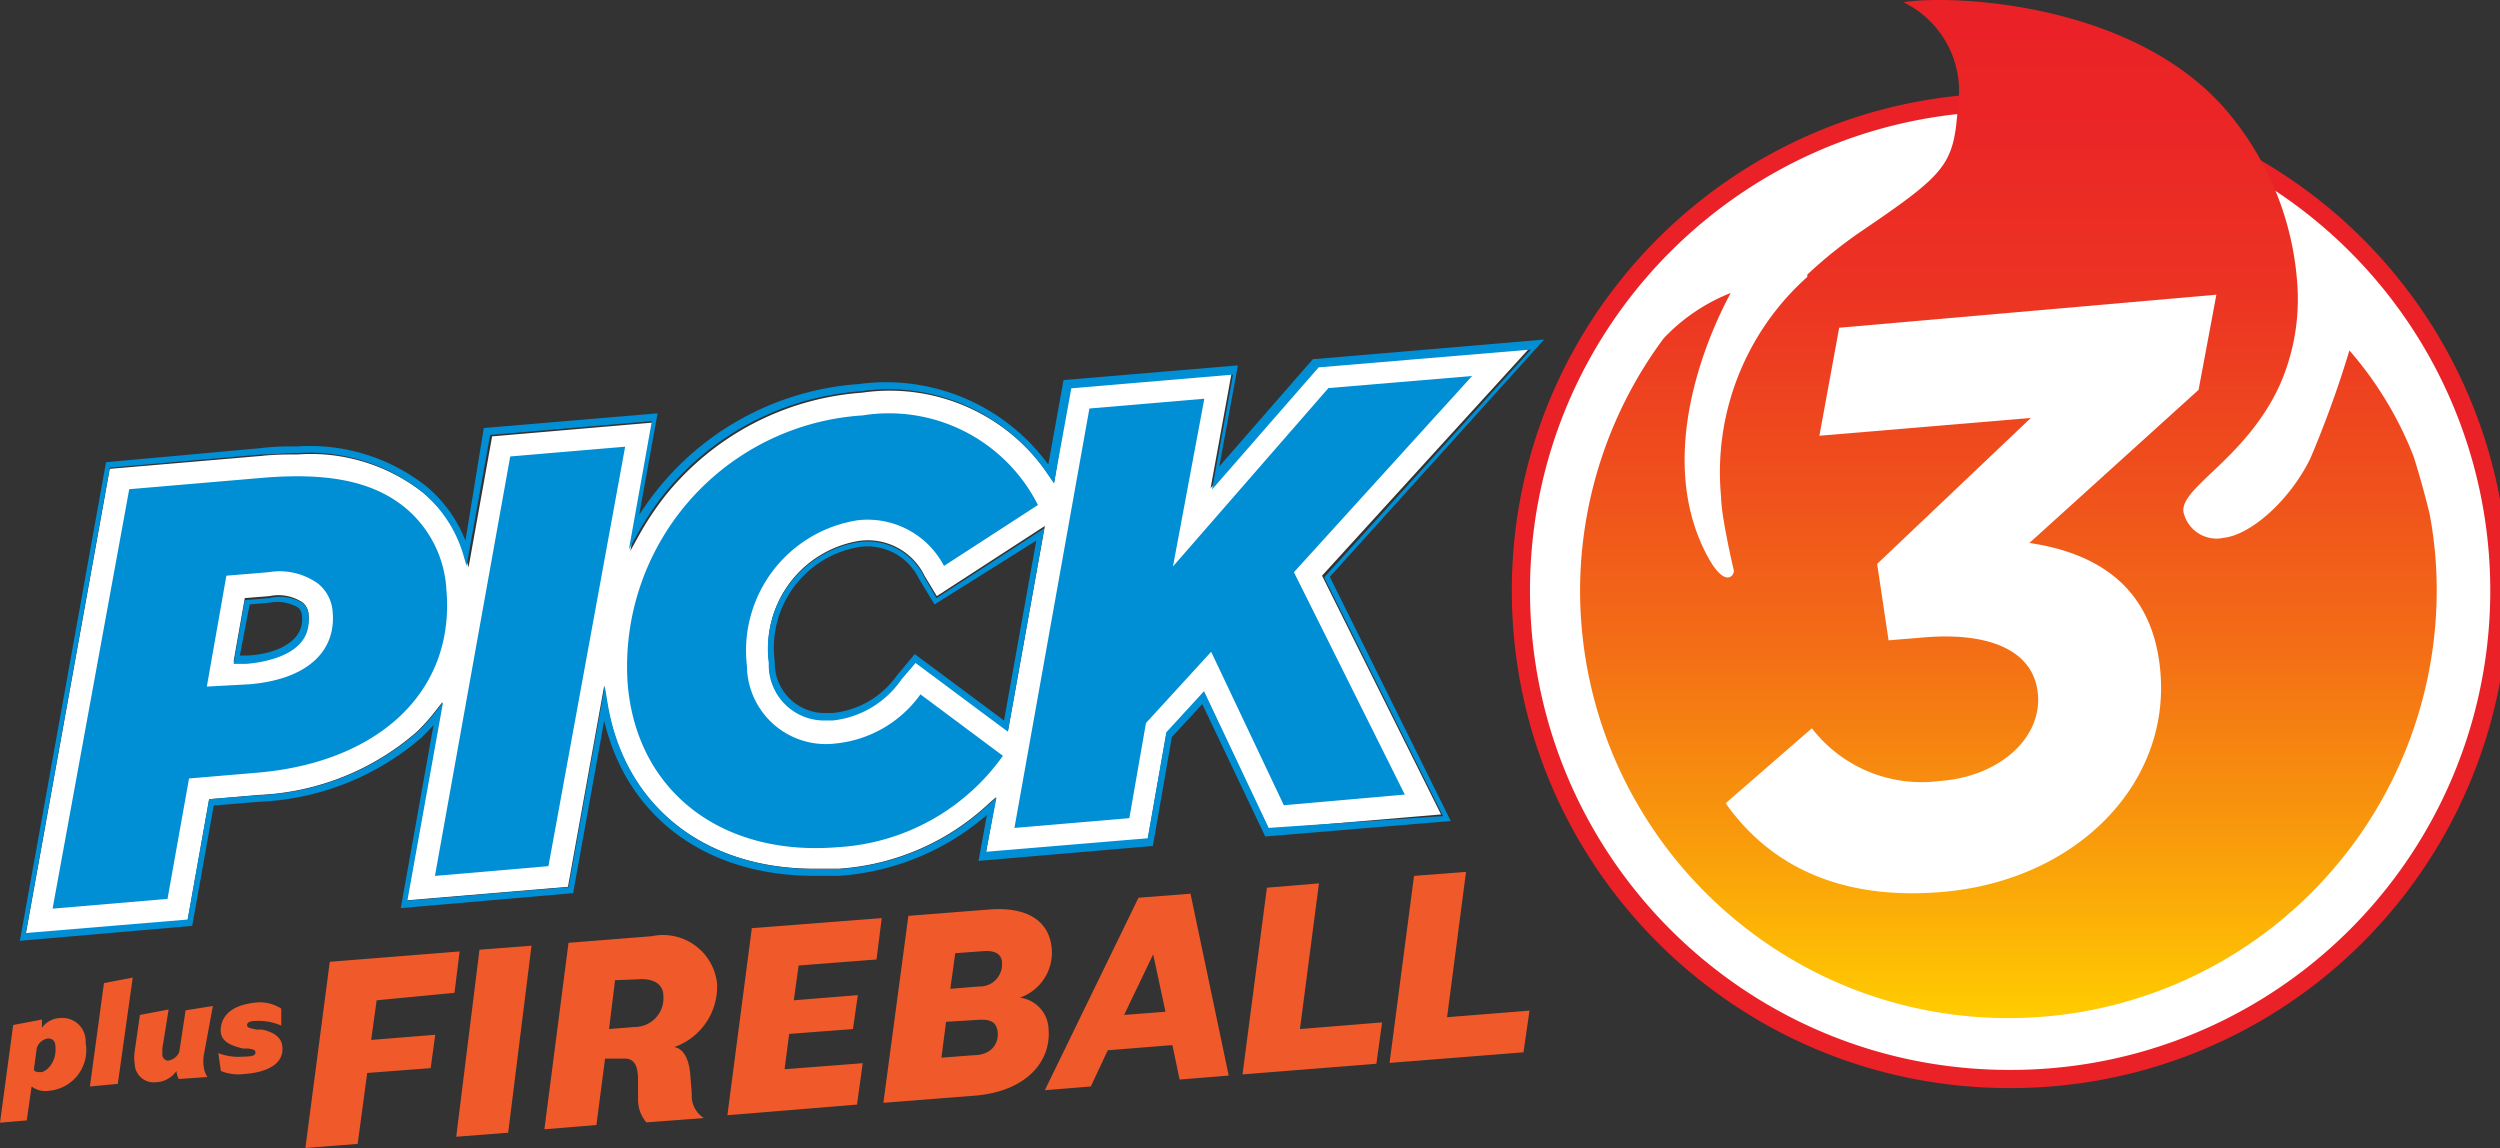 <svg xmlns="http://www.w3.org/2000/svg" width="209.209" height="96.089"><rect width="100%" height="100%" fill="#333333" stroke="none"/><defs><linearGradient id="a" x1="174.738" x2="174.738" y1="90.979" y2="5.709" gradientTransform="matrix(.75 0 0 .75 -4.915 -4.32)" gradientUnits="userSpaceOnUse" spreadMethod="pad"><stop offset="0" style="stop-opacity:1;stop-color:#ffcd00"/><stop offset=".01" style="stop-opacity:1;stop-color:#ffc901"/><stop offset=".19" style="stop-opacity:1;stop-color:#f8970c"/><stop offset=".37" style="stop-opacity:1;stop-color:#f36c16"/><stop offset=".55" style="stop-opacity:1;stop-color:#ef4c1d"/><stop offset=".71" style="stop-opacity:1;stop-color:#ec3423"/><stop offset=".87" style="stop-opacity:1;stop-color:#eb2626"/><stop offset="1" style="stop-opacity:1;stop-color:#ea2127"/></linearGradient></defs><path d="M126.141 6.418c-16.934 0-30.661 13.727-30.661 30.66 0 16.934 13.727 30.66 30.661 30.66h.105a30.657 30.657 0 0 0 30.66-30.66 30.657 30.657 0 0 0-30.66-30.66z" style="fill:#fff;fill-opacity:1;fill-rule:nonzero;stroke:#ea2127;stroke-width:1.141;stroke-linecap:butt;stroke-linejoin:miter;stroke-miterlimit:10;stroke-dasharray:none;stroke-opacity:1" transform="scale(1.333)"/><path d="m96.02 21.855-13.329 1.118L76 30.641l1.316-7.215-10.152.863-.992 6.043-.27-.414a12.05 12.05 0 0 0-11.777-5.266 17.46 17.46 0 0 0-12.336 6.438 19 19 0 0 0-1.66 2.488l-.559 1.012 1.442-8.063-10.117.868-1.481 8.222-.215-.738a8.16 8.16 0 0 0-2.707-4.004 11.43 11.43 0 0 0-7.808-2.344c-.704 0-1.461 0-2.27.09l-9.523.813-5.27 29.195 10.156-.848 1.352-7.609 3.141-.27a16.14 16.14 0 0 0 9.882-3.949q.626-.596 1.153-1.281l.468-.594-2.234 12.442 10.117-.848 2.274-12.625.179 1.082c1.063 6.422 6.039 10.406 13.004 10.406h1.532a15.22 15.22 0 0 0 9.449-4.109l.433-.379-.629 3.496 10.153-.848 1.172-6.652 2.363-2.578 4.059 8.582 10.82-.918-7.469-14.988zM15.473 41.531h-.809l.703-3.984 1.551-.125a2.74 2.74 0 0 1 2.074.394c.231.188.367.465.379.758.195 2.344-2.652 2.852-3.898 2.957m47.812 4.328-5.789-4.308-.883 1.027a6.02 6.02 0 0 1-4.312 2.582h-.414a3.48 3.48 0 0 1-3.606-3.609 6.8 6.8 0 0 1 5.645-7.594 3.96 3.96 0 0 1 4.113 2.184l.773 1.281 6.782-4.402z" style="fill:#fff;fill-opacity:1;fill-rule:nonzero;stroke:none" transform="scale(1.333)"/><path d="m68.391 25.645 7.214-.614-1.968 10.531 9.758-11.199 9.019-.758L81.23 35.922l6.961 13.961-7.593.668-4.563-9.633-4.094 4.473-1.043 5.972-7.214.614zM8.117 30.711l8.422-.719c4.203-.344 7.016.27 9.016 1.981a7.2 7.2 0 0 1 2.472 5.086c.539 6.402-4.312 10.824-11.922 11.453l-4.238.359-1.351 7.559-7.215.613 4.812-26.332zm7.555 12.246c3.609-.309 5.41-2.055 5.215-4.492A2.5 2.5 0 0 0 20 36.664a4.12 4.12 0 0 0-3.137-.742l-2.652.219-1.227 6.961zm16.359-14.301 7.215-.613-4.816 26.332-7.125.613zm7.375 14.301A15.793 15.793 0 0 1 54.16 26.078a10.47 10.47 0 0 1 11 5.625l-5.898 3.824a5.41 5.41 0 0 0-5.41-2.867 8.277 8.277 0 0 0-6.961 9.145 4.958 4.958 0 0 0 5.589 4.867 7.45 7.45 0 0 0 5.305-3.082l5.176 3.859a13.68 13.68 0 0 1-10.371 5.735c-7.195.597-12.606-3.426-13.184-10.227" style="fill:#008ed4;fill-opacity:1;fill-rule:nonzero;stroke:none" transform="scale(1.333)"/><path d="M18.992 37.852a2.75 2.75 0 0 0-2.074-.305l-1.551.125-.703 4.004h.809c1.246-.106 4.097-.614 3.898-2.922a1.03 1.03 0 0 0-.379-.902m-3.609 3.3h-.324l.613-3.207 1.246-.109a2.58 2.58 0 0 1 1.805.309c.14.125.226.308.234.503.215 1.965-2.383 2.504-3.519 2.504zm42.637-4.941a3.95 3.95 0 0 0-4.114-2.18 6.797 6.797 0 0 0-5.644 7.59 3.483 3.483 0 0 0 3.609 3.609h.414a6 6 0 0 0 4.309-2.582l.883-1.027 5.793 4.313 2.289-12.77-6.766 4.383zm5.011 9.019-5.605-4.168-1.102 1.317a5.63 5.63 0 0 1-4.058 2.383h-.379a3.14 3.14 0 0 1-3.246-3.211 6.42 6.42 0 0 1 5.304-7.215 3.605 3.605 0 0 1 3.75 2.004l.973 1.605 6.387-4.004z" style="fill:#008ed4;fill-opacity:1;fill-rule:nonzero;stroke:none" transform="scale(1.333)"/><path d="m96.941 21.316-14.429 1.227h-.09l-5.879 6.742 1.172-6.347-10.949.921-.957 5.301a12.63 12.63 0 0 0-11.883-5.051 17.8 17.8 0 0 0-12.625 6.586q-.627.782-1.172 1.621l1.152-6.367-10.91.922-1.152 7.07a8.46 8.46 0 0 0-2.453-3.41 11.82 11.82 0 0 0-8.082-2.508c-.719 0-1.496 0-2.309.11l-9.719.883-5.41 30.046 10.82-.937 1.352-7.555 2.832-.234a16.64 16.64 0 0 0 10.242-4.059c.254-.254.488-.488.723-.757L25.16 57.008l10.82-.938 1.95-10.824c1.425 6.043 6.382 9.738 13.183 9.738h1.567a15.85 15.85 0 0 0 9.273-3.82l-.523 2.883 10.945-.938 1.191-6.836 1.911-2.07 3.953 8.313 11.648-.973-7.594-15.332 13.457-14.899zM79.645 51.977l-4.059-8.586-2.363 2.578-1.172 6.656-10.153.848.664-3.411-.429.379a15.24 15.24 0 0 1-9.453 4.114h-1.532c-6.96 0-11.941-3.985-13.003-10.407l-.18-1.082-2.274 12.625-10.117.848 2.238-12.445-.472.594c-.348.457-.735.886-1.152 1.281a16.13 16.13 0 0 1-9.883 3.949l-3.176.254-1.352 7.555-10.156.847 5.27-29.215 9.523-.828c.809 0 1.566-.09 2.27-.09a11.43 11.43 0 0 1 7.808 2.434 8.16 8.16 0 0 1 2.582 3.914l.215.738 1.481-8.222 10.152-.867L39.48 34.5l.559-1.012A19 19 0 0 1 41.699 31a17.48 17.48 0 0 1 12.336-6.438 12.04 12.04 0 0 1 11.774 5.266l.363.504 1.082-5.953 10.152-.863-1.316 7.214 6.691-7.668 13.328-1.117L83.125 36.25l7.465 14.984-10.945.739z" style="fill:#008ed4;fill-opacity:1;fill-rule:nonzero;stroke:none" transform="scale(1.333)"/><path d="m.832 64.348 1.801-.344v.523a1.45 1.45 0 0 1 1.117-.613 1.46 1.46 0 0 1 1.625 1.551 2.56 2.56 0 0 1-2.309 3.012 1.42 1.42 0 0 1-1.082-.27l-.304 2.129L0 70.48l.828-6.132Zm1.477 1.441-.18 1.336c0 .145.195.199.469.18.269-.02.972-.559.882-1.606 0-.344-.199-.523-.488-.504a.88.88 0 0 0-.683.594m4.218-4.074 1.805-.344-.937 6.672-1.75.164zm1.93 5.066a2.5 2.5 0 0 1 0-.793l.328-2.273 1.801-.34-.395 2.449v.434c0 .09.145.344.379.324a.9.9 0 0 0 .684-.539l.398-2.617 1.711-.27-.578 3.137a2.6 2.6 0 0 0 0 .652c.024.239.106.465.238.668l-1.804.125a1.5 1.5 0 0 1-.145-.504 1.6 1.6 0 0 1-1.262.704 1.195 1.195 0 0 1-1.355-1.157m5.41.453-.16-1.121c.512.196 1.059.27 1.605.219.54 0 .739-.09.723-.254-.019-.16 0-.16-.433-.254h-.344c-.758-.179-1.352-.414-1.406-1.082 0-.972.683-1.64 2.183-1.801a2.45 2.45 0 0 1 1.621.379v1.063a3.6 3.6 0 0 0-1.621-.289c-.418 0-.543.144-.523.289.015.144.215.164.593.254h.36c.793.179 1.226.523 1.262 1.097.093 1.012-.883 1.571-2.305 1.68a2.93 2.93 0 0 1-1.555-.18" style="fill:#f05a2a;fill-opacity:1;fill-rule:nonzero;stroke:none" transform="scale(1.333)"/><path d="M152.523 32.246a55 55 0 0 0-1.007-3.609A22.7 22.7 0 0 0 147.492 22a66 66 0 0 1-2.453 6.781c-1.297 2.653-3.734 4.781-5.41 4.977a2.126 2.126 0 0 1-2.508-1.442c-.594-1.57 3.77-3.336 5.969-8.078a13.35 13.35 0 0 0 1.121-6.531 18.74 18.74 0 0 0-4.094-10.352C134.398.141 122.566-.363 119.5.141a6.21 6.21 0 0 1 3.41 6.566c-.254 3.605-.687 4.148-5.844 7.664a28 28 0 0 0-3.605 2.867v.145a16.44 16.44 0 0 0-5.414 13.816c0 1.137.723 4.309.797 4.598.07.289-.559 1.316-1.805-1.172-3.605-7.215 1.531-16.016 1.606-16.23a11.66 11.66 0 0 0-4.204 2.847 26.63 26.63 0 0 0-5.246 16c.117 14.785 12.157 26.703 26.946 26.672a26.867 26.867 0 0 0 26.832-26.91 25.6 25.6 0 0 0-.45-4.758" style="fill:url(#a);stroke:none" transform="scale(1.333)"/><path d="m20.707 60.379 8.148-.649-.324 2.598-4.886.469-.344 2.488 4.023-.324-.289 2.094-3.984.304-.598 4.453-3.281.254 1.531-11.687zm9.395-.758 3.265-.25-1.465 11.738-3.261.254zm5.589-.433 5.231-.415a3.41 3.41 0 0 1 4.094 2.961 4.02 4.02 0 0 1-2.688 4c.668.11.957.922 1.012 1.805l.09 1.156c-.043.598.25 1.172.758 1.496l-3.61.27a2.2 2.2 0 0 1-.523-1.496v-1.156c0-.918-.235-1.407-.953-1.352h-1.118l-.543 4.168-3.265.27zm2.922 2.347-.379 3.067 1.606-.129a1.807 1.807 0 0 0 1.805-1.965c0-.703-.598-1.117-1.625-1.028zm8.586-3.265 8.153-.633-.325 2.597-4.89.379-.305 2.184 4.02-.324-.305 2.129-4.004.304-.289 2.219 4.906-.379-.359 2.598-8.137.668zm9.828-.774 5.067-.398c2.562-.2 3.808.847 3.933 2.468a2.99 2.99 0 0 1-2.004 3.067 2.055 2.055 0 0 1 1.805 1.984c.164 2.059-1.441 3.914-4.652 4.168l-5.719.449zm2.364 6.652-.289 2.254 2.039-.16c1.117 0 1.55-.758 1.496-1.406-.055-.652-.414-.867-1.227-.813zm.578-4.308-.309 2.234 1.805-.144a1.39 1.39 0 0 0 1.441-1.461c0-.578-.449-.813-1.172-.758zm11.504-3.481 3.265-.254 2.399 11.418-3.082.25-.453-2.164-4.059.325-1.063 2.273-2.886.234zm-.903 7.356 2.598-.199-.773-3.606zm8.965-7.988 3.266-.27-1.192 9.145 5.157-.418-.36 2.597-8.402.668zm9.235-.739 3.265-.254-1.191 9.125 5.176-.414-.379 2.617-8.407.665z" style="fill:#f05a2a;fill-opacity:1;fill-rule:nonzero;stroke:none" transform="scale(1.333)"/><path d="m115.461 20.574-1.242 6.781 13.273-1.117-9.648 9.164.718 4.797 2.165-.179c4.257-.364 7 .863 7.214 3.605.219 2.742-2.453 5.156-6.222 5.41a8.7 8.7 0 0 1-7.973-3.316l-5.41 4.707c2.652 3.769 7 6.129 13.582 5.57 8.387-.703 14.32-6.726 13.707-13.816-.434-5.121-3.715-7.43-8.223-8.094l10.621-9.613 1.118-5.973z" style="fill:#fff;fill-opacity:1;fill-rule:nonzero;stroke:none" transform="scale(1.333)"/></svg>